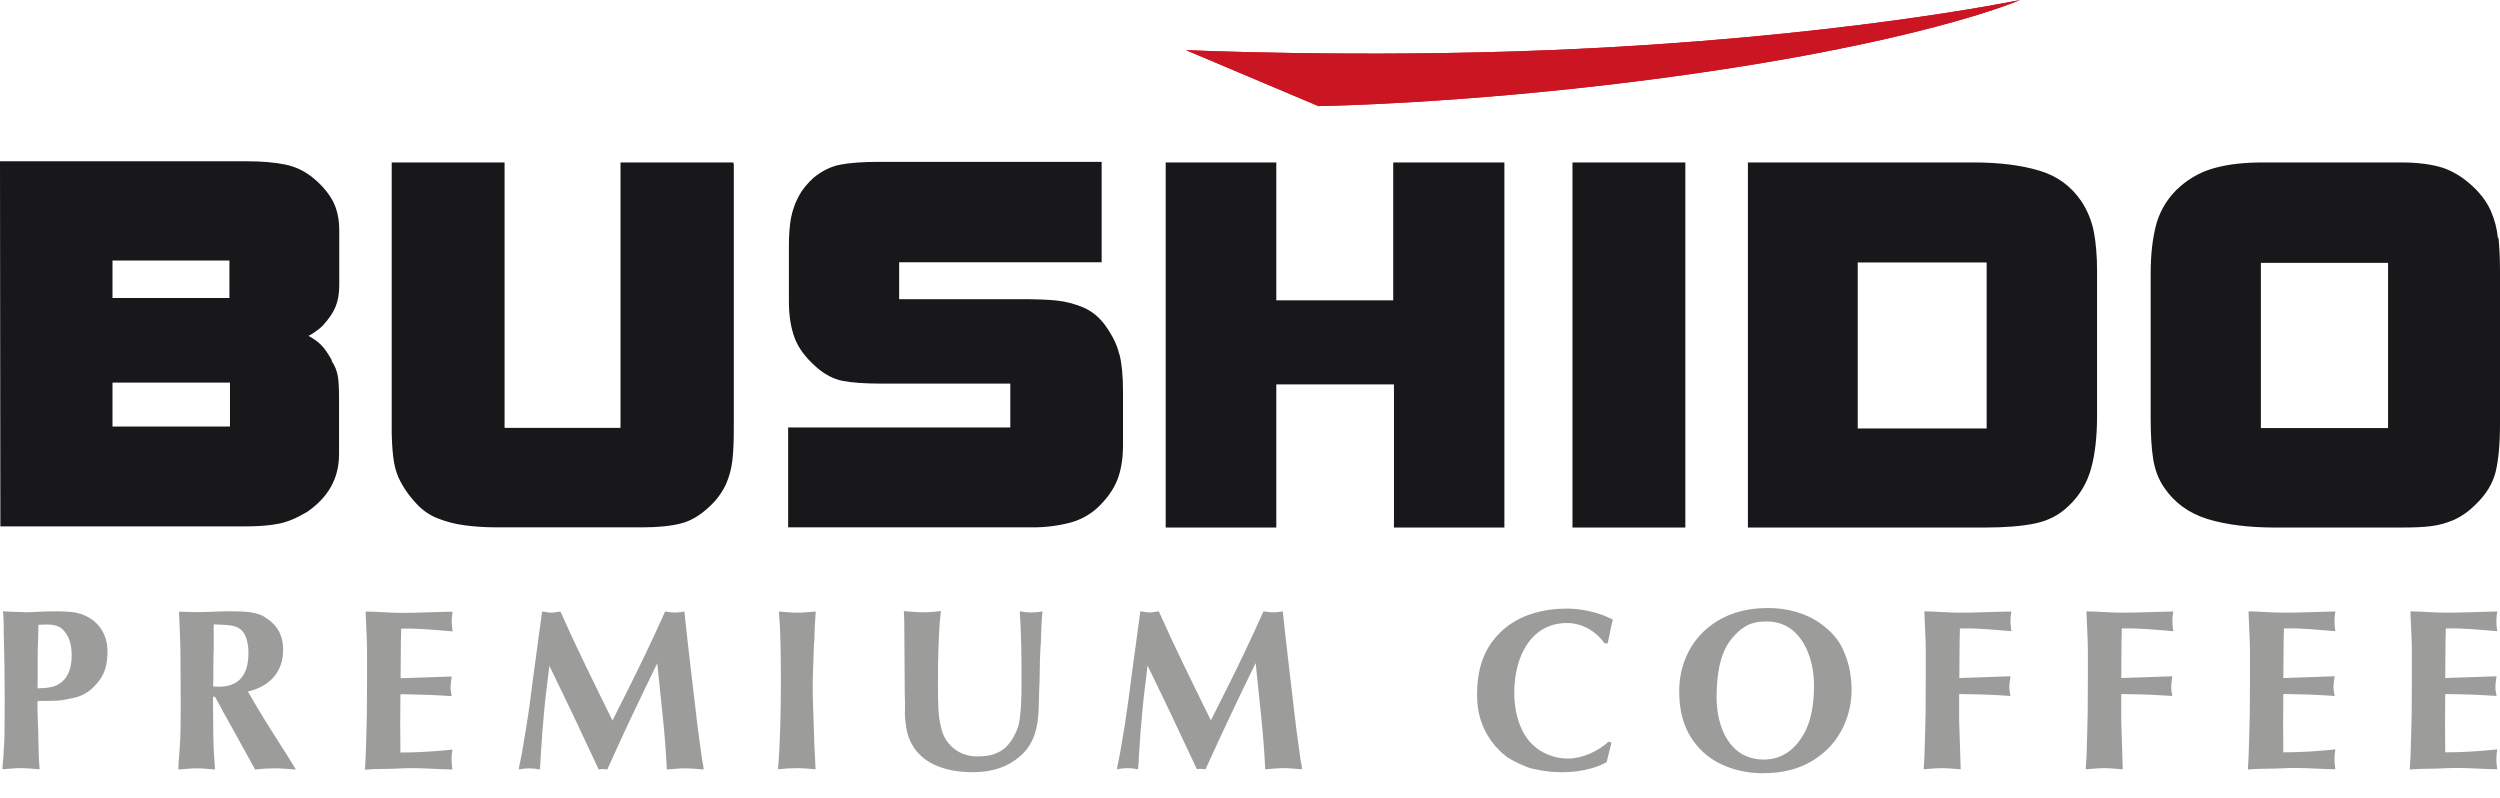 <?xml version="1.0" encoding="UTF-8"?> <svg xmlns="http://www.w3.org/2000/svg" width="94" height="30" viewBox="0 0 94 30" fill="none"> <path d="M27.591 6.159V16.132C27.591 16.58 27.576 16.961 27.54 17.291C27.505 17.621 27.419 17.929 27.29 18.223C27.14 18.534 26.933 18.813 26.68 19.044C26.336 19.373 25.977 19.587 25.604 19.682C25.232 19.777 24.758 19.828 24.177 19.828H18.671C18.219 19.828 17.811 19.799 17.445 19.748C17.101 19.702 16.764 19.613 16.441 19.484C16.151 19.367 15.889 19.187 15.674 18.956C15.358 18.619 15.136 18.288 14.986 17.959C14.934 17.837 14.891 17.712 14.856 17.584C14.728 17.064 14.728 16.206 14.728 16.206V6.108H18.972V16.089H23.331V6.108H27.576V6.159H27.59H27.591ZM52.378 6.108H56.565V19.835H52.413V14.454H47.989V19.836H43.83V6.108H47.989V11.292H52.385V6.108H52.378ZM74.698 16.11H69.851V9.869H74.698V16.11ZM78.269 7.582C77.882 7.003 77.351 6.614 76.677 6.416C75.996 6.211 75.172 6.108 74.196 6.108H65.721V19.835H74.633C75.401 19.835 76.025 19.785 76.52 19.681C77.014 19.579 77.437 19.359 77.774 19.029C78.185 18.647 78.481 18.154 78.627 17.606C78.778 17.064 78.85 16.397 78.85 15.619V10.185C78.85 9.621 78.807 9.129 78.728 8.711C78.648 8.308 78.492 7.924 78.269 7.582ZM59.125 6.108H63.369V19.835H59.125V6.108ZM89.791 16.096H85.009V9.885H89.791V16.096ZM93.921 8.946C93.887 8.602 93.8 8.265 93.663 7.949C93.527 7.633 93.312 7.332 93.025 7.054C92.638 6.68 92.229 6.431 91.82 6.299C91.404 6.174 90.895 6.108 90.293 6.108H85.066C84.392 6.108 83.805 6.174 83.31 6.306C82.818 6.432 82.362 6.673 81.976 7.01C81.562 7.367 81.256 7.838 81.094 8.367C80.943 8.894 80.865 9.533 80.865 10.303V15.715C80.865 16.33 80.893 16.836 80.958 17.247C81.022 17.651 81.151 18.009 81.367 18.325C81.754 18.897 82.292 19.293 82.994 19.513C83.689 19.726 84.535 19.835 85.532 19.835H90.322C90.737 19.835 91.104 19.821 91.397 19.785C91.699 19.748 91.985 19.667 92.265 19.549C92.567 19.41 92.841 19.216 93.075 18.977C93.47 18.603 93.721 18.193 93.835 17.746C93.943 17.298 94 16.704 94 15.956V10.192C94 9.709 93.979 9.29 93.943 8.939M42.096 13.338C42.182 13.691 42.225 14.153 42.225 14.71V16.748C42.225 17.247 42.153 17.68 42.01 18.047C41.866 18.413 41.615 18.758 41.271 19.087C40.968 19.364 40.604 19.56 40.21 19.659C39.748 19.776 39.274 19.833 38.798 19.828H29.634V16.073H37.987V14.423H33.09C32.495 14.423 32.029 14.387 31.685 14.322C31.341 14.255 31.004 14.079 30.674 13.786C30.294 13.448 30.028 13.097 29.885 12.723C29.742 12.348 29.663 11.894 29.663 11.351V9.21C29.663 8.821 29.691 8.484 29.741 8.198C29.799 7.912 29.892 7.64 30.028 7.383C30.165 7.127 30.358 6.893 30.602 6.673C30.925 6.416 31.255 6.254 31.606 6.189C31.95 6.123 32.431 6.086 33.033 6.086H41.422V9.862H33.808V11.249H38.382C38.933 11.249 39.386 11.263 39.73 11.3C40.074 11.336 40.404 11.424 40.726 11.557C41.049 11.696 41.321 11.916 41.544 12.217C41.816 12.591 42.002 12.957 42.081 13.308M8.647 16.037H4.23V14.387H8.647V16.037ZM4.23 9.797H8.626V11.204H4.23V9.797ZM12.484 13.559C12.34 13.302 12.212 13.111 12.089 12.987C11.975 12.861 11.81 12.744 11.595 12.627C11.616 12.627 11.695 12.584 11.824 12.495C11.954 12.407 12.054 12.327 12.133 12.246C12.355 12.004 12.52 11.769 12.613 11.542C12.707 11.314 12.756 11.043 12.756 10.728V8.661C12.756 8.243 12.678 7.883 12.527 7.583C12.37 7.282 12.133 6.989 11.796 6.709C11.491 6.45 11.129 6.271 10.742 6.19C10.354 6.109 9.867 6.064 9.286 6.064H0L0.014 19.793H9.164C9.687 19.793 10.117 19.764 10.447 19.697C10.784 19.639 11.149 19.484 11.544 19.25C12.347 18.699 12.748 17.981 12.748 17.079V14.96C12.748 14.615 12.734 14.351 12.706 14.161C12.67 13.944 12.587 13.738 12.462 13.559" fill="#18181A"></path> <path d="M90.636 22.986C91.087 22.993 91.532 23.037 91.984 23.037C92.622 23.037 93.267 23 93.898 22.993C93.858 23.203 93.853 23.419 93.883 23.631C93.891 23.668 93.891 23.697 93.898 23.733C93.253 23.682 92.607 23.61 91.963 23.631C91.955 23.932 91.948 24.233 91.948 24.533C91.948 24.856 91.941 25.171 91.941 25.494L93.869 25.428C93.855 25.567 93.827 25.699 93.827 25.838C93.827 25.949 93.855 26.059 93.869 26.169C93.367 26.132 92.865 26.11 92.356 26.103C92.221 26.103 92.077 26.096 91.941 26.096C91.941 26.462 91.933 26.836 91.933 27.195C91.933 27.554 91.941 27.921 91.941 28.288C92.593 28.288 93.246 28.244 93.898 28.178C93.858 28.39 93.852 28.609 93.883 28.823C93.891 28.859 93.891 28.888 93.898 28.925C93.389 28.918 92.873 28.875 92.364 28.875C92.034 28.875 91.69 28.904 91.36 28.904C91.102 28.904 90.858 28.911 90.607 28.933C90.622 28.765 90.622 28.603 90.636 28.434C90.65 27.899 90.671 27.356 90.679 26.814C90.679 26.381 90.686 25.941 90.686 25.494V24.482C90.686 24.027 90.65 23.565 90.636 23.11V22.986ZM84.548 22.986C85 22.993 85.445 23.037 85.896 23.037C86.535 23.037 87.18 23 87.811 22.993C87.768 23.198 87.768 23.418 87.796 23.631C87.804 23.668 87.804 23.697 87.811 23.733C87.165 23.682 86.52 23.61 85.875 23.631C85.868 23.932 85.861 24.233 85.861 24.533C85.861 24.856 85.853 25.171 85.853 25.494L87.782 25.428C87.768 25.567 87.739 25.699 87.739 25.838C87.739 25.949 87.768 26.059 87.782 26.169C87.28 26.132 86.778 26.11 86.269 26.103C86.133 26.103 85.989 26.096 85.853 26.096C85.853 26.462 85.846 26.836 85.846 27.195C85.846 27.554 85.853 27.921 85.853 28.288C86.505 28.288 87.158 28.244 87.811 28.178C87.77 28.391 87.766 28.609 87.796 28.823C87.804 28.859 87.804 28.888 87.811 28.925C87.302 28.918 86.786 28.875 86.276 28.875C85.947 28.875 85.603 28.904 85.273 28.904C85.015 28.904 84.771 28.911 84.52 28.933C84.534 28.765 84.534 28.603 84.548 28.434C84.562 27.899 84.585 27.356 84.592 26.814C84.592 26.381 84.599 25.941 84.599 25.494V24.482C84.599 24.027 84.562 23.565 84.548 23.11V22.986ZM78.454 22.986C78.906 22.993 79.35 23.037 79.802 23.037C80.44 23.037 81.085 23 81.716 22.993C81.673 23.198 81.673 23.418 81.702 23.631C81.709 23.668 81.709 23.697 81.716 23.733C81.071 23.682 80.426 23.61 79.78 23.631C79.773 23.932 79.766 24.233 79.766 24.533C79.766 24.856 79.759 25.171 79.759 25.494L81.68 25.428C81.666 25.567 81.637 25.699 81.637 25.838C81.637 25.949 81.666 26.059 81.68 26.169C81.178 26.132 80.677 26.11 80.175 26.103C80.038 26.103 79.895 26.096 79.759 26.096V27.093L79.816 28.925C79.58 28.911 79.35 28.882 79.113 28.882C78.876 28.882 78.655 28.911 78.425 28.925C78.439 28.757 78.439 28.596 78.454 28.427C78.468 27.892 78.49 27.349 78.497 26.806C78.497 26.374 78.504 25.933 78.504 25.487V24.475C78.504 24.02 78.468 23.558 78.454 23.103V22.986ZM72.367 22.986C72.818 22.993 73.262 23.037 73.714 23.037C74.353 23.037 74.998 23 75.629 22.993C75.588 23.203 75.583 23.419 75.615 23.631C75.622 23.668 75.622 23.697 75.629 23.733C74.983 23.682 74.338 23.61 73.693 23.631C73.686 23.932 73.678 24.233 73.678 24.533C73.678 24.856 73.671 25.171 73.671 25.494L75.593 25.428C75.579 25.567 75.55 25.699 75.55 25.838C75.55 25.949 75.579 26.059 75.593 26.169C75.091 26.132 74.589 26.11 74.08 26.103C73.944 26.103 73.8 26.096 73.664 26.096V27.093L73.722 28.925C73.485 28.911 73.255 28.882 73.019 28.882C72.782 28.882 72.56 28.911 72.33 28.925C72.345 28.757 72.345 28.596 72.359 28.427C72.374 27.892 72.395 27.349 72.402 26.806C72.402 26.374 72.409 25.933 72.409 25.487V24.475C72.409 24.02 72.374 23.558 72.359 23.103V22.994L72.367 22.986ZM67.842 27.569C68.129 27.034 68.207 26.388 68.207 25.78C68.207 24.658 67.698 23.367 66.43 23.367C66.049 23.367 65.777 23.425 65.468 23.66C65.224 23.855 65.021 24.1 64.873 24.379C64.608 24.922 64.544 25.618 64.544 26.227C64.544 27.356 65.046 28.559 66.314 28.559C67.01 28.559 67.512 28.17 67.842 27.562M68.617 28.258C67.934 28.86 67.16 29.073 66.278 29.073C65.453 29.073 64.565 28.808 63.97 28.214C63.353 27.591 63.138 26.851 63.138 25.978C63.138 25.105 63.475 24.254 64.149 23.66C64.816 23.081 65.625 22.861 66.479 22.861C67.167 22.861 67.884 23.038 68.444 23.441C68.867 23.741 69.168 24.071 69.361 24.57C69.54 25.003 69.619 25.472 69.619 25.941C69.619 26.814 69.268 27.679 68.616 28.258H68.617ZM60.593 27.921L60.407 28.661C59.897 28.933 59.295 29.035 58.729 29.035C58.306 29.035 58.033 28.992 57.617 28.904C57.381 28.853 56.9 28.618 56.685 28.479C56.451 28.308 56.245 28.1 56.075 27.862C55.703 27.349 55.538 26.785 55.538 26.147C55.538 25.157 55.775 24.35 56.513 23.682C57.166 23.103 58.062 22.883 58.915 22.883C59.474 22.883 60.156 23.03 60.643 23.301C60.564 23.594 60.514 23.888 60.45 24.189H60.328C60.012 23.727 59.474 23.426 58.922 23.426C57.517 23.426 56.936 24.767 56.936 26.029C56.936 26.645 57.065 27.283 57.438 27.789C57.797 28.265 58.377 28.522 58.965 28.522C59.489 28.522 60.099 28.244 60.485 27.884L60.593 27.928V27.921ZM42.883 22.986C42.99 22.993 43.112 23.029 43.22 23.029C43.342 23.029 43.456 23 43.571 22.986C44.188 24.372 44.862 25.728 45.529 27.085L46.031 26.088C46.547 25.066 47.04 24.032 47.507 22.986C47.543 22.993 47.565 22.993 47.6 23C47.816 23.037 48.023 23.029 48.232 22.986C48.375 24.342 48.54 25.692 48.698 27.049C48.755 27.554 48.834 28.053 48.899 28.559C48.913 28.662 48.956 28.801 48.956 28.925C48.727 28.911 48.49 28.882 48.26 28.882C48.031 28.882 47.802 28.911 47.572 28.925C47.515 27.591 47.342 26.264 47.214 24.929C46.565 26.251 45.936 27.583 45.328 28.925C45.22 28.911 45.113 28.896 45.005 28.925L44.353 27.54C43.965 26.696 43.55 25.868 43.148 25.024C43.091 25.538 43.019 26.051 42.969 26.557L42.883 27.54C42.868 27.826 42.84 28.105 42.825 28.391C42.818 28.574 42.811 28.742 42.79 28.925C42.53 28.868 42.261 28.868 42.001 28.925C42.001 28.838 42.044 28.661 42.058 28.603C42.151 28.17 42.209 27.73 42.288 27.283C42.377 26.72 42.456 26.155 42.524 25.589L42.876 22.986H42.883H42.883ZM39.126 24.254C39.118 24.533 39.097 24.819 39.097 25.105C39.097 25.428 39.083 25.743 39.069 26.059C39.054 27.049 39.062 27.951 38.179 28.574C37.72 28.911 37.14 29.035 36.572 29.035C35.548 29.035 34.436 28.706 34.121 27.576C34.079 27.423 34.064 27.261 34.042 27.107C34.014 26.917 34.028 26.711 34.028 26.506C34.021 26.147 34.014 25.794 34.014 25.428C34.014 25.061 34.007 24.709 34.007 24.342C34.007 24.013 34 23.675 34 23.345C34 23.22 33.985 23.103 33.985 22.979C34.221 22.993 34.451 23.022 34.687 23.022C34.924 23.022 35.146 23.008 35.376 22.971C35.369 23.11 35.348 23.257 35.333 23.396C35.289 24.078 35.268 24.753 35.268 25.428C35.268 25.904 35.254 26.615 35.325 27.07C35.404 27.495 35.469 27.767 35.777 28.067C36.05 28.324 36.372 28.442 36.745 28.442C37.534 28.442 37.957 28.148 38.258 27.393C38.409 27.012 38.409 26.021 38.409 25.596C38.409 24.731 38.402 23.851 38.344 22.986C38.488 23.015 38.631 23.029 38.774 23.029C38.918 23.029 39.062 23.015 39.197 22.986C39.155 23.404 39.148 23.829 39.133 24.254M30.608 24.145C30.594 24.709 30.558 25.281 30.558 25.845C30.558 26.447 30.594 27.041 30.608 27.642C30.615 28.067 30.651 28.5 30.665 28.925C30.443 28.911 30.213 28.882 29.998 28.882C29.74 28.882 29.496 28.896 29.252 28.925C29.338 27.87 29.36 26.806 29.36 25.743V25.274C29.36 24.9 29.353 24.526 29.346 24.152C29.339 23.763 29.317 23.382 29.288 22.993C29.518 23.008 29.747 23.037 29.977 23.037C30.206 23.037 30.443 23.008 30.672 22.993C30.644 23.374 30.622 23.763 30.615 24.145M20.383 22.993C20.491 23 20.613 23.037 20.72 23.037C20.842 23.037 20.957 23.008 21.071 22.993C21.688 24.379 22.362 25.735 23.029 27.092L23.53 26.095C24.047 25.073 24.54 24.039 25.008 22.993C25.043 23 25.065 23 25.101 23.008C25.316 23.044 25.524 23.037 25.732 22.993C25.875 24.35 26.04 25.699 26.198 27.056C26.255 27.562 26.334 28.06 26.398 28.566C26.413 28.669 26.456 28.808 26.456 28.933C26.226 28.918 25.99 28.889 25.761 28.889C25.531 28.889 25.301 28.918 25.073 28.933C25.015 27.598 24.843 26.271 24.713 24.937C24.069 26.264 23.43 27.591 22.835 28.933C22.728 28.918 22.62 28.904 22.512 28.933L21.86 27.547C21.473 26.703 21.056 25.875 20.655 25.032C20.599 25.545 20.526 26.058 20.476 26.564L20.39 27.547C20.376 27.833 20.348 28.112 20.333 28.398C20.326 28.581 20.319 28.749 20.297 28.933C20.037 28.875 19.768 28.875 19.508 28.933C19.508 28.846 19.551 28.669 19.566 28.61C19.659 28.177 19.716 27.738 19.795 27.29C19.888 26.726 19.96 26.161 20.031 25.596L20.383 22.993ZM13.757 22.993C14.21 23 14.654 23.044 15.106 23.044C15.744 23.044 16.389 23.008 17.02 23C16.978 23.206 16.978 23.426 17.006 23.639C17.013 23.675 17.013 23.704 17.02 23.741C16.375 23.69 15.729 23.617 15.085 23.639C15.078 23.939 15.07 24.24 15.07 24.54C15.07 24.863 15.063 25.179 15.063 25.501L16.984 25.436C16.97 25.574 16.942 25.706 16.942 25.845C16.942 25.956 16.97 26.066 16.984 26.176C16.482 26.139 15.98 26.118 15.471 26.11C15.335 26.11 15.192 26.103 15.056 26.103C15.056 26.469 15.048 26.843 15.048 27.202C15.048 27.562 15.056 27.928 15.056 28.295C15.708 28.295 16.361 28.252 17.013 28.185C16.97 28.391 16.97 28.61 16.998 28.83C17.006 28.867 17.006 28.896 17.013 28.933C16.504 28.925 15.988 28.882 15.479 28.882C15.149 28.882 14.812 28.911 14.475 28.911C14.217 28.911 13.973 28.918 13.722 28.94C13.736 28.772 13.736 28.61 13.75 28.442C13.764 27.907 13.787 27.364 13.794 26.821C13.794 26.388 13.801 25.949 13.801 25.501V24.489C13.801 24.035 13.765 23.572 13.751 23.117V23.008L13.758 22.994L13.757 22.993ZM8.029 24.511C8.029 24.738 8.022 24.958 8.022 25.186C8.022 25.391 8.022 25.604 8.014 25.809C8.896 25.897 9.341 25.465 9.341 24.57C9.341 24.386 9.334 24.321 9.298 24.137C9.148 23.418 8.609 23.514 8.036 23.477V24.511H8.029L8.029 24.511ZM8.351 26.682C8.273 26.535 8.186 26.381 8.108 26.242C8.079 26.206 8.093 26.198 8.051 26.19C8.051 26.19 8.008 26.19 8.008 26.241C8.008 26.755 8.022 27.276 8.022 27.789C8.029 27.869 8.029 27.943 8.029 28.024C8.036 28.324 8.072 28.632 8.086 28.933C7.857 28.919 7.628 28.889 7.398 28.889C7.168 28.889 6.939 28.918 6.71 28.933V28.765L6.753 28.193C6.795 27.628 6.795 27.056 6.795 26.484C6.795 25.963 6.788 25.436 6.788 24.915C6.788 24.276 6.76 23.639 6.731 23L7.319 23.015C7.728 23.022 8.13 22.986 8.538 22.986C8.946 22.986 9.556 22.971 9.901 23.169C10.395 23.455 10.646 23.844 10.646 24.438C10.646 25.289 10.108 25.824 9.32 26C9.785 26.829 10.309 27.628 10.818 28.434L11.126 28.933C10.868 28.918 10.61 28.889 10.352 28.889C10.094 28.889 9.843 28.904 9.592 28.933L8.609 27.151L8.344 26.682H8.351ZM1.418 24.533V25.259C1.418 25.465 1.418 25.677 1.411 25.883C1.598 25.875 1.791 25.868 1.97 25.824C2.522 25.67 2.695 25.171 2.695 24.643C2.695 24.262 2.616 23.88 2.314 23.631C2.085 23.441 1.719 23.484 1.447 23.492L1.418 24.533ZM0.902 23.022C1.261 23.022 1.612 22.986 1.97 22.986C2.257 22.986 2.608 22.986 2.888 23.044C3.583 23.198 4.042 23.748 4.042 24.482C4.042 24.988 3.942 25.391 3.59 25.758C3.211 26.169 2.923 26.22 2.4 26.315C2.077 26.373 1.733 26.344 1.411 26.358C1.403 26.77 1.425 27.166 1.439 27.562C1.446 28.024 1.453 28.471 1.489 28.925C1.253 28.911 1.024 28.882 0.787 28.882C0.55 28.882 0.321 28.911 0.092 28.925C0.099 28.772 0.106 28.625 0.127 28.463C0.142 28.148 0.17 27.833 0.17 27.517C0.17 27.078 0.177 26.645 0.177 26.198C0.177 25.428 0.163 24.65 0.142 23.873C0.142 23.58 0.142 23.279 0.113 22.986C0.378 23 0.636 23.015 0.902 23.015" fill="#9C9C9B"></path> <path d="M49.596 3.988C49.596 3.988 54.952 3.916 62.058 2.991C72.145 1.68 75.954 0 75.954 0C75.954 0 69.056 1.445 58.279 1.885C51.073 2.178 44.592 1.885 44.592 1.885L49.59 3.996L49.596 3.988Z" fill="#CC1523"></path> <path d="M62.058 2.991C54.952 3.916 49.596 3.988 49.596 3.988L49.59 3.996L44.592 1.885C44.592 1.885 51.073 2.178 58.279 1.885C69.056 1.445 75.954 0 75.954 0C75.954 0 72.145 1.68 62.058 2.991Z" fill="#CC1523"></path> </svg> 